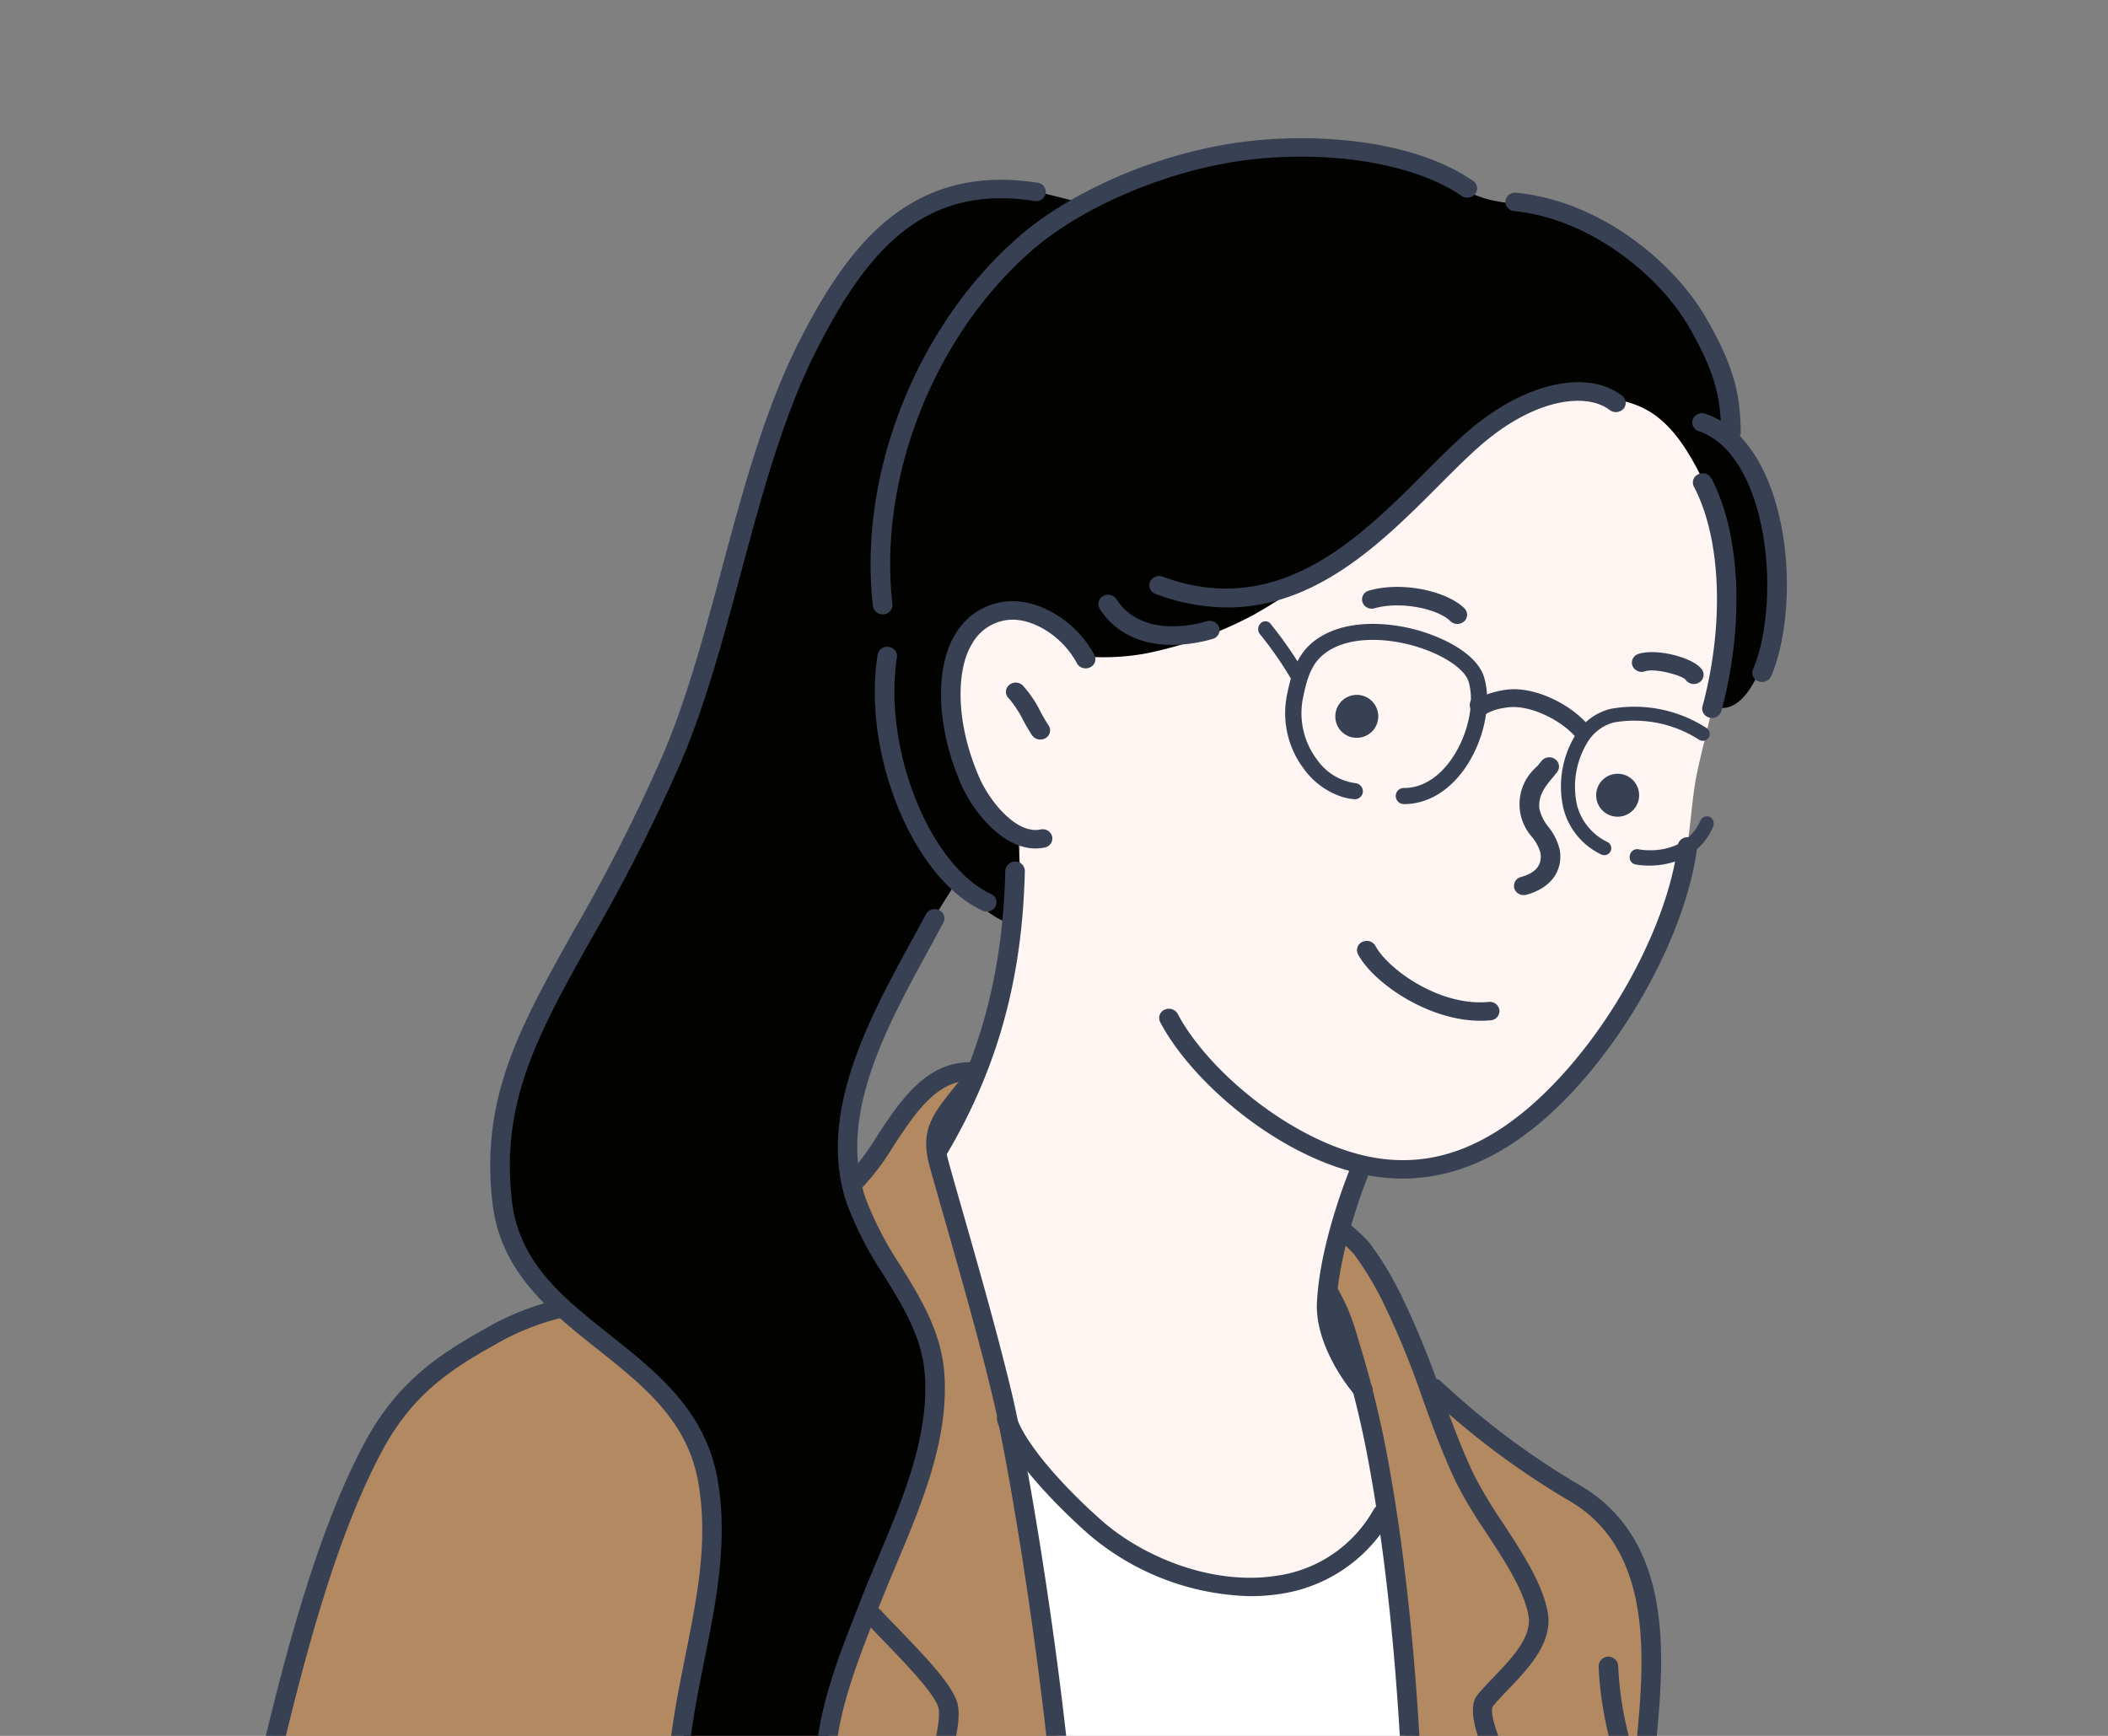 <svg xmlns="http://www.w3.org/2000/svg" xmlns:xlink="http://www.w3.org/1999/xlink" width="279" height="229.765" viewBox="0 0 279 229.765">
  <rect x="0" y="0" width="279" height="229.765" fill="#808080" stroke="none"/>
  <defs>
    <clipPath id="clip-path">
      <path id="Path_9803" data-name="Path 9803" d="M0,0H279V229.765H0Z" transform="translate(953 1778)" fill="#fff"/>
    </clipPath>
  </defs>
  <g id="ic-op-member-judy-ji" transform="translate(-953 -1778)">
    <g id="Mask_Group_26" data-name="Mask Group 26" clip-path="url(#clip-path)">
      <g id="Group_8732" data-name="Group 8732" transform="translate(346.058 557.876)">
        <path id="Path_10027" data-name="Path 10027" d="M819.866,1404.939a96.721,96.721,0,0,0,9.545-24.35,121.656,121.656,0,0,0,2.547-18.82s-16.527-15.411-5.953-28.729c5.925-7.462,13.2,1.711,13.2,1.711s33.49-34.117,54.169-36.56c4.252-.5,9.875-3.122,13.9-.837,6.083,3.448,9.765,5.946,13.473,11.2,2.683,3.8,3.859,12.507,4.508,17.031,1.424,9.9-3.233,23.592-4.01,28.849s-.716,9.905-3.212,16.951c-3.022,8.53-9.472,17.524-16.458,25.224-3.184,3.509-10.289,7.658-15.142,8.312a61.689,61.689,0,0,1-9.316.244s-5.225,11.212-4.012,17.85c1.985,10.869,10.8,20.261,10.8,28.033,0,3.686.774,9.049-2.366,12.016-16.987,16.047-45.209-.283-54.726-16.766-3.414-5.913-4.922-12.513-6.508-19C818.811,1421.165,816.432,1410.854,819.866,1404.939Z" transform="translate(-89.988 -30.41)" fill="#fff5f3" fill-rule="evenodd"/>
        <path id="Path_10028" data-name="Path 10028" d="M851.147,1661.358s-4.066-31.582-5.53-47.06c-.432-4.581-2.06-10.109-1.657-14.669.088-1.011,1.281,1.632,1.958,2.423,1.437,1.677,3.449,4.126,4.911,5.783,4.791,5.432,10.882,8.6,18,10.594,6.637,1.853,11.874,1.5,17.386-1.973.17-.108,6.9-6.747,6.9-6.747s4.206,28.778,3.966,40.479c-.054,2.72,0,11.621,0,11.621Z" transform="translate(-102.79 -189.222)" fill="#fff" fill-rule="evenodd"/>
        <path id="Path_10029" data-name="Path 10029" d="M638.906,1609.3s4.842-21.646,6.627-27.735c3.313-11.3,8.147-35.427,21.628-44.688,11.021-7.572,26.434-10.4,37.058-18.616,6.7-5.182,17.428-5.208,17.428-5.208s3.911-7.78,7.731-11.388,7.545-3.043,7.545-3.043l-4.784,10.172s6.95,26.276,9.018,35.559c3.641,16.338,5.89,37.3,7.364,46.429.384,2.388,1.657,18.606,1.657,18.606Z" transform="translate(-1.049 -136.378)" fill="#b28960" fill-rule="evenodd"/>
        <path id="Path_10030" data-name="Path 10030" d="M937.519,1631.446s.267-14.545-.457-19.5c-1.792-12.287-1.205-21.381-3.02-33.665-.9-6.08-4.238-15.366-5.095-21.428-.589-4.165-2.67-5.722-2.67-5.722l1.984-9.192s4.131,4.1,4.344,4.463c3.069,5.127,7.746,17.132,7.746,17.132s5.116,3.758,9.787,6.965c6.507,4.471,13.481,9.3,16.38,14.095,5.671,9.375.85,30.164.85,30.164l6.708,17.4Z" transform="translate(-143.677 -159.102)" fill="#b28960" fill-rule="evenodd"/>
        <path id="Path_10031" data-name="Path 10031" d="M869.772,1314.715c5.533,1.294,8.123-12.163,8.123-15.215,0-5-.828-10.924-3.265-15.53-1.176-2.223-2.711-5.308-2.711-5.308s-2.325-15.052-9.336-21.675c-4.776-4.512-8.35-6.246-14.834-8.083-2.994-.85-6.1-.752-8.8-1.6-3.923-1.237-6.769-3.851-10.919-5.057a59.159,59.159,0,0,0-21.991-1.594c-6.99.88-20.381,7.275-20.381,7.275s-4.961-1.278-7.528-1.885a19.278,19.278,0,0,0-14.51,2.826c-11.588,7.3-15.451,19.539-19.756,31.064-4.1,10.961-5.34,23.077-9.743,33.893-3.117,7.658-6.607,17.019-10.677,24.795-7.3,13.944-16.622,25.72-14.577,41.165,2.134,16.135,22.7,22.021,27.042,37.059,2.951,10.219-4.02,30.329-3.354,43.633.341,6.8,5.807,13.527,5.807,13.527l19.472-.273c-4.761-2.453-6.107-6.036-5.626-5.859,6.635,2.451,8.151-1.8,7.394-2-4.167-1.125-6.928-5.316-7.383-9.178-1.928-16.4,11.715-29.64,13.576-45.465.4-3.437-.049-13.394-1.741-16.589-3.593-6.792-8.057-8.79-8.779-16.982-.984-11.134,3.1-17.518,6.659-27.608.7-1.978,7.036-11.932,7.036-11.932s6.525,6.257,7.563,4.786c1.777-2.518.714-11.323.714-11.323s-3.4-2.173-4.282-3.841c-3.531-6.676-8.529-17.353-1.855-23.66a8.568,8.568,0,0,1,10.287-1.326,14.671,14.671,0,0,1,4.911,5.237,30.9,30.9,0,0,0,7.923-.41,51.759,51.759,0,0,0,14.305-5.135c12.032-6.82,21.1-16.4,31.913-24.564,3.039-2.295,9.223-5.616,14.331-4.34,3.548.885,7.388.976,11.521,8s4.346,11.653,4.791,20.6C871.2,1304.266,869.2,1314.58,869.772,1314.715Z" transform="translate(-35.63 -0.965)" fill="#020201" fill-rule="evenodd"/>
        <g id="Group_8543" data-name="Group 8543" transform="translate(830.995 1282.769)">
          <path id="Path_10032" data-name="Path 10032" d="M1024.888,1364.013a1.342,1.342,0,0,1-.32-.04,1.218,1.218,0,0,1-.934-1.486c2.922-10.844,2.475-22.263-1.137-29.086a1.19,1.19,0,0,1,.577-1.639,1.324,1.324,0,0,1,1.735.545c3.876,7.318,4.4,19.4,1.332,30.786A1.281,1.281,0,0,1,1024.888,1364.013Z" transform="translate(-1022.359 -1331.628)" fill="#384154"/>
        </g>
        <g id="Group_8544" data-name="Group 8544" transform="translate(760.358 1330.945)">
          <path id="Path_10033" data-name="Path 10033" d="M914.323,1478.057a24.631,24.631,0,0,1-4.508-.42c-11.527-2.137-23.281-12.194-27.561-20.287a1.2,1.2,0,0,1,.579-1.642,1.33,1.33,0,0,1,1.738.547c4.023,7.609,15.327,17.052,25.741,18.982,7.256,1.345,14.088-.846,20.871-6.7,9.7-8.365,18.111-23.234,19.571-34.586a1.3,1.3,0,0,1,1.441-1.067,1.238,1.238,0,0,1,1.129,1.361c-1.527,11.866-10.294,27.385-20.4,36.1C926.983,1475.474,920.741,1478.057,914.323,1478.057Z" transform="translate(-882.118 -1432.877)" fill="#384154"/>
        </g>
        <g id="Group_8545" data-name="Group 8545" transform="translate(807.317 1320.362)">
          <path id="Path_10034" data-name="Path 10034" d="M976.645,1428.875A1.29,1.29,0,0,1,975.4,1428a1.216,1.216,0,0,1,.878-1.518c1.985-.55,2.827-1.6,2.578-3.214a5.867,5.867,0,0,0-1.089-2.053,6.532,6.532,0,0,1,.64-9.367c.2-.24.39-.466.546-.678a1.343,1.343,0,0,1,1.8-.315,1.178,1.178,0,0,1,.333,1.7c-.183.252-.4.519-.643.806-.883,1.056-1.881,2.256-1.736,4.007a5.756,5.756,0,0,0,1.23,2.514,7.561,7.561,0,0,1,1.481,3.033c.434,2.82-1.215,5.028-4.411,5.916A1.43,1.43,0,0,1,976.645,1428.875Z" transform="translate(-975.349 -1410.635)" fill="#384154"/>
        </g>
        <g id="Group_8546" data-name="Group 8546" transform="translate(787.209 1297.806)">
          <path id="Path_10035" data-name="Path 10035" d="M948.045,1368.133a1.336,1.336,0,0,1-.944-.384c-1.582-1.592-6.509-2.681-10.006-1.689a1.3,1.3,0,0,1-1.611-.818,1.211,1.211,0,0,1,.866-1.522c4.588-1.3,10.457.165,12.638,2.354a1.178,1.178,0,0,1-.056,1.729A1.339,1.339,0,0,1,948.045,1368.133Z" transform="translate(-935.429 -1363.229)" fill="#384154"/>
        </g>
        <g id="Group_8547" data-name="Group 8547" transform="translate(822.925 1306.443)">
          <path id="Path_10036" data-name="Path 10036" d="M1014.543,1385.6a1.309,1.309,0,0,1-1.108-.587c-.5-.543-4.013-1.556-5.355-1.091a1.325,1.325,0,0,1-1.662-.726,1.207,1.207,0,0,1,.769-1.57c2.336-.8,7.4.46,8.459,2.117a1.185,1.185,0,0,1-.435,1.68A1.333,1.333,0,0,1,1014.543,1385.6Z" transform="translate(-1006.339 -1381.382)" fill="#384154"/>
        </g>
        <g id="Group_8548" data-name="Group 8548" transform="translate(786.544 1344.663)">
          <path id="Path_10037" data-name="Path 10037" d="M950.445,1472.28c-6.987,0-14.227-5.08-16.2-8.8a1.19,1.19,0,0,1,.577-1.639,1.326,1.326,0,0,1,1.736.545c1.58,2.975,8.435,8.043,14.977,7.4a1.277,1.277,0,0,1,1.422,1.089,1.24,1.24,0,0,1-1.152,1.343A13.552,13.552,0,0,1,950.445,1472.28Z" transform="translate(-934.107 -1461.707)" fill="#384154"/>
        </g>
        <path id="Path_10038" data-name="Path 10038" d="M928.414,1396.247a2.842,2.842,0,1,1,2.841,2.8A2.823,2.823,0,0,1,928.414,1396.247Z" transform="translate(-144.738 -81.262)" fill="#384154" fill-rule="evenodd"/>
        <path id="Path_10039" data-name="Path 10039" d="M996.96,1418.19a2.842,2.842,0,1,1,2.843,2.8A2.823,2.823,0,0,1,996.96,1418.19Z" transform="translate(-178.758 -92.765)" fill="#384154" fill-rule="evenodd"/>
        <g id="Group_8549" data-name="Group 8549" transform="translate(731.491 1299.7)">
          <path id="Path_10040" data-name="Path 10040" d="M837.321,1399.942c-4.455,0-8.329-4.993-9.835-8.447-3.749-8.6-3.12-16.16-.832-19.832a8.749,8.749,0,0,1,7.859-4.449c4.087.131,8.443,3.058,10.591,7.119a1.19,1.19,0,0,1-.577,1.64,1.332,1.332,0,0,1-1.738-.545c-1.717-3.243-5.234-5.669-8.365-5.771a6.2,6.2,0,0,0-5.54,3.246c-1.9,3.048-2.4,9.876.994,17.661,1.38,3.162,4.927,7.528,8.091,6.867a1.288,1.288,0,0,1,1.542.932,1.224,1.224,0,0,1-.986,1.457A6,6,0,0,1,837.321,1399.942Z" transform="translate(-824.806 -1367.212)" fill="#384154"/>
        </g>
        <g id="Group_8550" data-name="Group 8550" transform="translate(740.08 1310.474)">
          <path id="Path_10041" data-name="Path 10041" d="M846.411,1397.392a1.315,1.315,0,0,1-1.078-.543c-.362-.513-.756-1.22-1.173-1.97a14.263,14.263,0,0,0-1.921-2.939,1.173,1.173,0,0,1,0-1.728,1.345,1.345,0,0,1,1.828,0,15.115,15.115,0,0,1,2.386,3.532c.369.664.712,1.293,1.032,1.747a1.182,1.182,0,0,1-.358,1.7A1.341,1.341,0,0,1,846.411,1397.392Z" transform="translate(-841.859 -1389.854)" fill="#384154"/>
        </g>
        <g id="Group_8552" data-name="Group 8552" transform="translate(830.917 1274.817)">
          <path id="Path_10043" data-name="Path 10043" d="M1031.451,1350.494a1.341,1.341,0,0,1-.487-.092,1.2,1.2,0,0,1-.712-1.592c2.512-5.846,2.772-17.29-.847-25.005-1.607-3.426-3.743-5.619-6.349-6.521a1.2,1.2,0,0,1-.771-1.568,1.319,1.319,0,0,1,1.66-.728c3.29,1.138,5.923,3.771,7.825,7.827,4.013,8.553,3.581,20.631.878,26.915A1.3,1.3,0,0,1,1031.451,1350.494Z" transform="translate(-1022.206 -1314.915)" fill="#384154"/>
        </g>
        <g id="Group_8553" data-name="Group 8553" transform="translate(759.054 1270.709)">
          <path id="Path_10044" data-name="Path 10044" d="M889.85,1336.1a27.215,27.215,0,0,1-9.5-1.795,1.2,1.2,0,0,1-.733-1.584,1.321,1.321,0,0,1,1.677-.693c15.316,5.657,26.061-5.11,34.693-13.766,1.907-1.91,3.708-3.715,5.458-5.257,7.427-6.541,15.921-8.565,20.66-4.929a1.179,1.179,0,0,1,.188,1.721,1.358,1.358,0,0,1-1.822.177c-3.122-2.4-10.061-1.522-17.26,4.82-1.69,1.489-3.463,3.265-5.338,5.146C910.533,1327.3,901.753,1336.1,889.85,1336.1Z" transform="translate(-879.529 -1306.281)" fill="#384154"/>
        </g>
        <g id="Group_8554" data-name="Group 8554" transform="translate(752.311 1298.852)">
          <path id="Path_10045" data-name="Path 10045" d="M875.928,1372.062c-4.213,0-7.636-1.654-9.6-4.784a1.185,1.185,0,0,1,.451-1.676,1.331,1.331,0,0,1,1.773.426c2.1,3.343,6.575,4.427,11.969,2.9a1.316,1.316,0,0,1,1.612.822,1.216,1.216,0,0,1-.87,1.523A19.685,19.685,0,0,1,875.928,1372.062Z" transform="translate(-866.142 -1365.429)" fill="#384154"/>
        </g>
        <g id="Group_8555" data-name="Group 8555" transform="translate(806.18 1245.627)">
          <path id="Path_10046" data-name="Path 10046" d="M1002.951,1286.506a1.26,1.26,0,0,1-1.293-1.2c-.075-3.942-.449-7.49-4.4-14.2-3.99-6.778-13.172-14.141-23-15.1a1.241,1.241,0,0,1-1.154-1.341,1.283,1.283,0,0,1,1.42-1.091c11.213,1.1,20.82,9.241,25,16.343,4.24,7.206,4.641,11.058,4.723,15.346a1.257,1.257,0,0,1-1.27,1.244Z" transform="translate(-973.093 -1253.568)" fill="#384154"/>
        </g>
        <g id="Group_8556" data-name="Group 8556" transform="translate(722.167 1238.42)">
          <path id="Path_10047" data-name="Path 10047" d="M807.891,1301.438a1.269,1.269,0,0,1-1.285-1.09c-2-17.4,5.721-37.009,19.2-48.8,7.391-6.467,19.384-11.47,30.55-12.741,9.152-1.041,21.743-.211,29.688,5.269a1.178,1.178,0,0,1,.282,1.707,1.341,1.341,0,0,1-1.807.267c-6.047-4.167-16.978-6.056-27.851-4.816-10.5,1.2-22.194,6.062-29.1,12.109-12.906,11.291-20.294,30.073-18.383,46.741a1.242,1.242,0,0,1-1.148,1.347C807.985,1301.436,807.937,1301.438,807.891,1301.438Z" transform="translate(-806.294 -1238.42)" fill="#384154"/>
        </g>
        <g id="Group_8557" data-name="Group 8557" transform="translate(722.725 1305.739)">
          <path id="Path_10048" data-name="Path 10048" d="M822.217,1414.946a1.351,1.351,0,0,1-.571-.127c-9.18-4.26-15.923-20.721-13.875-33.87a1.293,1.293,0,0,1,1.468-1.033,1.238,1.238,0,0,1,1.093,1.387c-1.873,12.022,4.3,27.534,12.456,31.323a1.189,1.189,0,0,1,.589,1.636A1.3,1.3,0,0,1,822.217,1414.946Z" transform="translate(-807.402 -1379.903)" fill="#384154"/>
        </g>
        <g id="Group_8558" data-name="Group 8558" transform="translate(729.937 1334.164)">
          <path id="Path_10049" data-name="Path 10049" d="M823.012,1478.816a1.335,1.335,0,0,1-.625-.155,1.186,1.186,0,0,1-.5-1.662c6.442-10.956,9.584-22.446,9.89-36.161a1.36,1.36,0,0,1,1.321-1.2,1.257,1.257,0,0,1,1.266,1.248c-.314,14.128-3.56,25.978-10.214,37.295A1.312,1.312,0,0,1,823.012,1478.816Z" transform="translate(-821.72 -1439.643)" fill="#384154"/>
        </g>
        <g id="Group_8559" data-name="Group 8559" transform="translate(781.23 1374.228)">
          <path id="Path_10050" data-name="Path 10050" d="M929.657,1554.919a1.322,1.322,0,0,1-1.007-.453c-2.458-2.875-5.266-7.79-5.085-12.178.323-7.838,4.147-17.264,4.31-17.663a1.321,1.321,0,0,1,1.673-.7,1.2,1.2,0,0,1,.742,1.581c-.038.1-3.832,9.45-4.137,16.876-.164,3.968,2.76,8.5,4.512,10.547a1.177,1.177,0,0,1-.193,1.719A1.335,1.335,0,0,1,929.657,1554.919Z" transform="translate(-923.557 -1523.843)" fill="#384154"/>
        </g>
        <g id="Group_8560" data-name="Group 8560" transform="translate(729.525 1362.613)">
          <path id="Path_10051" data-name="Path 10051" d="M839.938,1609.681a1.264,1.264,0,0,1-1.293-1.17c-.982-22.24-6.357-55.835-8.956-66.718-1.839-7.695-4.517-17.061-6.469-23.9-.752-2.633-1.407-4.923-1.883-6.656-1.285-4.692.428-6.821,3.265-10.352l.771-.963a1.342,1.342,0,0,1,1.811-.242,1.178,1.178,0,0,1,.257,1.712l-.779.973c-2.681,3.335-3.789,4.716-2.818,8.26.474,1.727,1.125,4.01,1.875,6.632,1.959,6.859,4.644,16.256,6.494,24,2.521,10.548,7.99,43.814,9.02,67.152a1.253,1.253,0,0,1-1.238,1.273Z" transform="translate(-820.903 -1499.433)" fill="#384154"/>
        </g>
        <g id="Group_8561" data-name="Group 8561" transform="translate(781.664 1390.197)">
          <path id="Path_10052" data-name="Path 10052" d="M936.9,1639.842a1.26,1.26,0,0,1-1.293-1.222c0-19.985-1.767-41.468-4.725-57.467a132.425,132.425,0,0,0-3.617-14.924l-.326-1.084a31.456,31.456,0,0,0-1.329-3.838c-.213-.484-.9-1.805-1.047-2.09a.394.394,0,0,1-.021-.044h0a1.24,1.24,0,0,1,.581-1.646,1.355,1.355,0,0,1,1.746.581c.006.01.01.02.017.03.213.414.9,1.731,1.113,2.224a33.735,33.735,0,0,1,1.43,4.118l.322,1.069a134.55,134.55,0,0,1,3.68,15.183c2.983,16.13,4.763,37.771,4.763,57.888A1.259,1.259,0,0,1,936.9,1639.842Z" transform="translate(-924.42 -1557.404)" fill="#384154"/>
        </g>
        <g id="Group_8562" data-name="Group 8562" transform="translate(671.826 1243.916)">
          <path id="Path_10053" data-name="Path 10053" d="M738.318,1479.667a1.344,1.344,0,0,1-.811-.269c-7.132-5.417-7.686-13.947-7.686-16.433,0-5.9,1.18-11.774,2.319-17.454,1.595-7.933,3.1-15.427,1.738-23.142-1.441-8.16-7.244-12.769-13.389-17.648-6.275-4.985-12.765-10.139-13.838-19.255-1.643-13.959,3.583-23.3,10.817-36.217a231.958,231.958,0,0,0,11.733-23.161c3.162-7.39,5.509-16.116,7.777-24.555,2.8-10.413,5.7-21.18,10.229-30.1,6.359-12.508,14.581-23.716,31.593-21.067a1.231,1.231,0,0,1,1.066,1.405,1.283,1.283,0,0,1-1.487,1.007c-14.463-2.241-21.993,6.248-28.837,19.714-4.421,8.7-7.284,19.35-10.054,29.648-2.29,8.517-4.658,17.324-7.885,24.868a233.987,233.987,0,0,1-11.847,23.387c-7.016,12.536-12.087,21.592-10.53,34.8.957,8.145,6.772,12.763,12.929,17.653,6.233,4.949,12.679,10.069,14.275,19.119,1.437,8.143-.181,16.2-1.748,24-1.119,5.568-2.275,11.325-2.275,17,0,4.556,1.767,10.764,6.722,14.527a1.179,1.179,0,0,1,.2,1.719A1.323,1.323,0,0,1,738.318,1479.667Z" transform="translate(-706.348 -1249.971)" fill="#384154"/>
        </g>
        <g id="Group_8563" data-name="Group 8563" transform="translate(707.024 1456.667)">
          <path id="Path_10054" data-name="Path 10054" d="M781.815,1713.734a1.36,1.36,0,0,1-.58-.129c-6.13-2.9-5.424-11.8-4.122-15.653a1.312,1.312,0,0,1,1.626-.792,1.209,1.209,0,0,1,.838,1.536c-1.155,3.424-1.517,10.674,2.817,12.72a1.2,1.2,0,0,1,.579,1.641A1.308,1.308,0,0,1,781.815,1713.734Z" transform="translate(-776.229 -1697.103)" fill="#384154"/>
        </g>
        <g id="Group_8564" data-name="Group 8564" transform="translate(714.927 1340.458)">
          <path id="Path_10055" data-name="Path 10055" d="M800.137,1578.185a1.412,1.412,0,0,1-.436-.071,10.641,10.641,0,0,1-6.444-5.409c-3.638-7.369,1-19.189,3.772-26.251l.64-1.64c.763-1.982,1.609-4,2.471-6.051,3.316-7.9,6.745-16.061,6.208-24.172-.329-4.971-2.821-9.01-5.458-13.289a47.2,47.2,0,0,1-4.843-9.363c-4.055-11.806,2.865-24.486,8.424-34.674.7-1.273,1.373-2.515,2.01-3.719a1.332,1.332,0,0,1,1.738-.547,1.2,1.2,0,0,1,.579,1.642c-.642,1.212-1.325,2.464-2.024,3.745-5.62,10.3-11.986,21.962-8.265,32.8a45.622,45.622,0,0,0,4.619,8.888c2.673,4.336,5.437,8.818,5.8,14.368.572,8.654-2.964,17.077-6.385,25.224-.851,2.026-1.689,4.024-2.446,5.986l-.644,1.654c-2.631,6.7-7.036,17.925-3.853,24.368a8.07,8.07,0,0,0,4.969,4.137,1.208,1.208,0,0,1,.784,1.564A1.3,1.3,0,0,1,800.137,1578.185Z" transform="translate(-791.92 -1452.87)" fill="#384154"/>
        </g>
        <g id="Group_8565" data-name="Group 8565" transform="translate(718.527 1360.726)">
          <path id="Path_10056" data-name="Path 10056" d="M800.36,1512.772a1.328,1.328,0,0,1-.914-.358,1.173,1.173,0,0,1,0-1.728,31.775,31.775,0,0,0,4.1-5.425c3.019-4.593,6.439-9.8,12.308-9.8a1.224,1.224,0,1,1,0,2.444c-4.43,0-7.318,4.394-10.109,8.642a33.134,33.134,0,0,1-4.47,5.863A1.329,1.329,0,0,1,800.36,1512.772Z" transform="translate(-799.067 -1495.466)" fill="#384154"/>
        </g>
        <g id="Group_8566" data-name="Group 8566" transform="translate(783.339 1381.78)">
          <path id="Path_10057" data-name="Path 10057" d="M960.529,1630.654a1.313,1.313,0,0,1-1.078-.543c-.841-1.19-2.576-4.143-4.255-7-1.487-2.531-3.025-5.148-3.739-6.187-1.226-1.785-6.962-11.482-4.6-14.458.607-.766,1.372-1.566,2.182-2.412,2.391-2.5,5.1-5.329,4.607-8.137-.588-3.331-3.139-7.233-5.608-11.008a60.59,60.59,0,0,1-3.949-6.593c-1.753-3.665-3.152-7.52-4.5-11.247a111.578,111.578,0,0,0-4.9-12.039,41.863,41.863,0,0,0-4.169-7.009,20.645,20.645,0,0,0-1.942-1.831c-.459-.4-1.228-1.065-.585-1.948a1.348,1.348,0,0,1,1.651-.4,1.3,1.3,0,0,1,.411.306l.271.239a19.629,19.629,0,0,1,2.285,2.193,43.91,43.91,0,0,1,4.415,7.4,113.9,113.9,0,0,1,5.013,12.293c1.331,3.673,2.709,7.472,4.413,11.032a59.028,59.028,0,0,0,3.791,6.316c2.6,3.974,5.289,8.083,5.959,11.89.7,3.974-2.593,7.414-5.239,10.178-.771.8-1.5,1.562-2.033,2.239-.642,1.051,1.676,7.263,4.7,11.661.763,1.11,2.252,3.648,3.832,6.332,1.651,2.813,3.362,5.723,4.143,6.829a1.182,1.182,0,0,1-.358,1.7A1.339,1.339,0,0,1,960.529,1630.654Z" transform="translate(-927.745 -1539.714)" fill="#384154"/>
        </g>
        <g id="Group_8567" data-name="Group 8567" transform="translate(636.793 1392.078)">
          <path id="Path_10058" data-name="Path 10058" d="M638.088,1642.776a1.363,1.363,0,0,1-.324-.04,1.219,1.219,0,0,1-.929-1.49c.917-3.333,1.9-7.578,3.036-12.495,3.432-14.831,8.133-35.14,15.457-48.625,4.333-7.972,9.945-11.564,15.795-14.831a34.851,34.851,0,0,1,9.9-3.919,1.305,1.305,0,0,1,1.509.976,1.231,1.231,0,0,1-1.03,1.429,32.846,32.846,0,0,0-9.062,3.619c-5.723,3.2-10.787,6.441-14.808,13.844-7.172,13.2-11.832,33.331-15.232,48.031-1.144,4.941-2.132,9.208-3.059,12.584A1.285,1.285,0,0,1,638.088,1642.776Z" transform="translate(-636.792 -1561.357)" fill="#384154"/>
        </g>
        <g id="Group_8568" data-name="Group 8568" transform="translate(686.577 1452.993)">
          <path id="Path_10059" data-name="Path 10059" d="M736.929,1708.913a1.329,1.329,0,0,1-.314-.038,1.22,1.22,0,0,1-.941-1.483c.044-.167,4.874-16.767,8.845-17.955a1.313,1.313,0,0,1,1.626.8,1.213,1.213,0,0,1-.843,1.536c-1.434.687-5.373,9.635-7.118,16.216A1.285,1.285,0,0,1,736.929,1708.913Z" transform="translate(-735.635 -1689.381)" fill="#384154"/>
        </g>
        <g id="Group_8569" data-name="Group 8569" transform="translate(721.251 1432.846)">
          <path id="Path_10060" data-name="Path 10060" d="M811.633,1677.526a1.371,1.371,0,0,1-.415-.066,1.207,1.207,0,0,1-.811-1.55c1.221-3.4,4.463-12.425,4-15.378-.276-1.761-4.363-5.988-7.065-8.783-.969-1-1.865-1.928-2.558-2.7a1.176,1.176,0,0,1,.147-1.723,1.349,1.349,0,0,1,1.825.14c.676.748,1.55,1.651,2.5,2.63,4.15,4.292,7.352,7.759,7.716,10.075.394,2.513-.8,7.3-4.109,16.52A1.294,1.294,0,0,1,811.633,1677.526Z" transform="translate(-804.476 -1647.039)" fill="#384154"/>
        </g>
        <g id="Group_8570" data-name="Group 8570" transform="translate(795.453 1402.608)">
          <path id="Path_10061" data-name="Path 10061" d="M981.244,1632.287a1.072,1.072,0,0,1-.109,0,1.243,1.243,0,0,1-1.182-1.319l.038-.422c.857-9.629,2.155-24.18-8.721-30.718a106.5,106.5,0,0,1-19.1-14.256,1.175,1.175,0,0,1,.019-1.729,1.348,1.348,0,0,1,1.831.018,103.982,103.982,0,0,0,18.644,13.905c12.2,7.331,10.821,22.769,9.909,32.985l-.038.42A1.265,1.265,0,0,1,981.244,1632.287Z" transform="translate(-951.796 -1583.489)" fill="#384154"/>
        </g>
        <g id="Group_8571" data-name="Group 8571" transform="translate(818.521 1439.364)">
          <path id="Path_10062" data-name="Path 10062" d="M1008.554,1693.472a1.293,1.293,0,0,1-1.228-.838c-.726-2.06-1.755-4.289-2.844-6.647-2.876-6.23-6.456-13.985-6.886-23.98a1.3,1.3,0,0,1,2.587-.1c.411,9.538,3.737,16.745,6.672,23.1,1.114,2.409,2.163,4.686,2.928,6.851a1.208,1.208,0,0,1-.82,1.546A1.37,1.37,0,0,1,1008.554,1693.472Z" transform="translate(-997.595 -1660.736)" fill="#384154"/>
        </g>
        <g id="Group_8572" data-name="Group 8572" transform="translate(738.882 1406.71)">
          <path id="Path_10063" data-name="Path 10063" d="M873.021,1616.8a34.145,34.145,0,0,1-21.33-8.139c-1.687-1.476-10.2-9.146-12.15-14.96a1.214,1.214,0,0,1,.843-1.536,1.313,1.313,0,0,1,1.626.8c1.358,4.055,7.014,10.027,11.442,13.91,5.172,4.537,14.261,8.537,22.925,7.24a17.486,17.486,0,0,0,13-8.835,1.332,1.332,0,0,1,1.759-.476,1.186,1.186,0,0,1,.5,1.662,20.216,20.216,0,0,1-14.856,10.065A25.425,25.425,0,0,1,873.021,1616.8Z" transform="translate(-839.48 -1592.11)" fill="#384154"/>
        </g>
        <g id="Group_8424" data-name="Group 8424" transform="translate(143.057 804.568) rotate(14)">
          <g id="Group_8419" data-name="Group 8419" transform="matrix(0.999, 0.035, -0.035, 0.999, 732.365, 330.203)">
            <path id="Path_9881" data-name="Path 9881" d="M6.531,6.571a.872.872,0,0,1-.589-.235A48.989,48.989,0,0,0,.512,1.92,1.068,1.068,0,0,1,.1.559.877.877,0,0,1,1.332.111,51.562,51.562,0,0,1,7.113,4.779a1.087,1.087,0,0,1,.126,1.428A.881.881,0,0,1,6.531,6.571Z" transform="translate(0 0)" fill="#384154"/>
          </g>
          <g id="Group_8420" data-name="Group 8420" transform="matrix(0.999, 0.035, -0.035, 0.999, 738.52, 326.035)">
            <path id="Path_9882" data-name="Path 9882" d="M10.933,23.971a10.092,10.092,0,0,1-5.945-2.142A12.209,12.209,0,0,1,.1,12.986c-.154-2.1-.363-4.969,1.212-7.41C3.988,1.441,9.909-.016,14.565,0h.014c3.713.016,8.279.954,9.955,3.544,2.034,3.141,2.345,8.5.74,12.739-1.248,3.293-3.485,5.549-6.3,6.349a1.082,1.082,0,0,1-1.338-.728,1.055,1.055,0,0,1,.728-1.316c2.757-.783,4.183-3.185,4.894-5.062,1.364-3.6,1.136-8.268-.533-10.847-.963-1.488-4.31-2.538-8.139-2.553H14.57c-4.085-.014-9.231,1.186-11.435,4.6-1.194,1.851-1.022,4.217-.883,6.119A10.2,10.2,0,0,0,6.284,20.14a7.375,7.375,0,0,0,5.738,1.6,1.09,1.09,0,0,1,1.275.831,1.059,1.059,0,0,1-.834,1.253A7.627,7.627,0,0,1,10.933,23.971Z" transform="translate(0 0)" fill="#384154"/>
          </g>
          <g id="Group_8421" data-name="Group 8421" transform="matrix(0.999, 0.035, -0.035, 0.999, 776.245, 328.505)">
            <path id="Path_9883" data-name="Path 9883" d="M8.28,20.7a.923.923,0,0,1-.094,0A9.272,9.272,0,0,1,1.648,16.25,13.027,13.027,0,0,1,.422,6.631a7.53,7.53,0,0,1,3.545-4.8A17.576,17.576,0,0,1,16.924.76a.919.919,0,1,1-.567,1.749,15.8,15.8,0,0,0-11.481.932A5.859,5.859,0,0,0,2.219,7.128a11.277,11.277,0,0,0,1.039,8.208,7.512,7.512,0,0,0,5.107,3.527A.928.928,0,0,1,9.2,19.872.918.918,0,0,1,8.28,20.7Z" transform="translate(0 0)" fill="#384154"/>
          </g>
          <g id="Group_8422" data-name="Group 8422" transform="matrix(0.999, 0.035, -0.035, 0.999, 787.614, 340.837)">
            <path id="Path_9884" data-name="Path 9884" d="M.933,8.784A.979.979,0,0,1,0,7.841a.989.989,0,0,1,.848-1.1C2.973,6.555,7.135,5.089,7.7.866A.959.959,0,0,1,8.754.008a1.024,1.024,0,0,1,.787,1.168c-.733,5.493-5.9,7.376-8.531,7.606A.617.617,0,0,1,.933,8.784Z" transform="translate(0 0)" fill="#384154"/>
          </g>
          <g id="Group_8423" data-name="Group 8423" transform="matrix(0.999, 0.035, -0.035, 0.999, 762.055, 330.469)">
            <path id="Path_9885" data-name="Path 9885" d="M1.215,4.911A1.239,1.239,0,0,1,0,3.724a1.076,1.076,0,0,1,1.009-1.18h.23A10.017,10.017,0,0,1,3.645.962C7.113-.877,12.621.146,15.723,2.141a1.253,1.253,0,0,1,.394,1.62,1.019,1.019,0,0,1-1.47.423C12.06,2.522,7.3,1.667,4.587,3.1A6.784,6.784,0,0,0,2.6,4.4,1.5,1.5,0,0,1,1.215,4.911Z" transform="translate(0 0)" fill="#384154"/>
          </g>
        </g>
      </g>
    </g>
  </g>
</svg>
